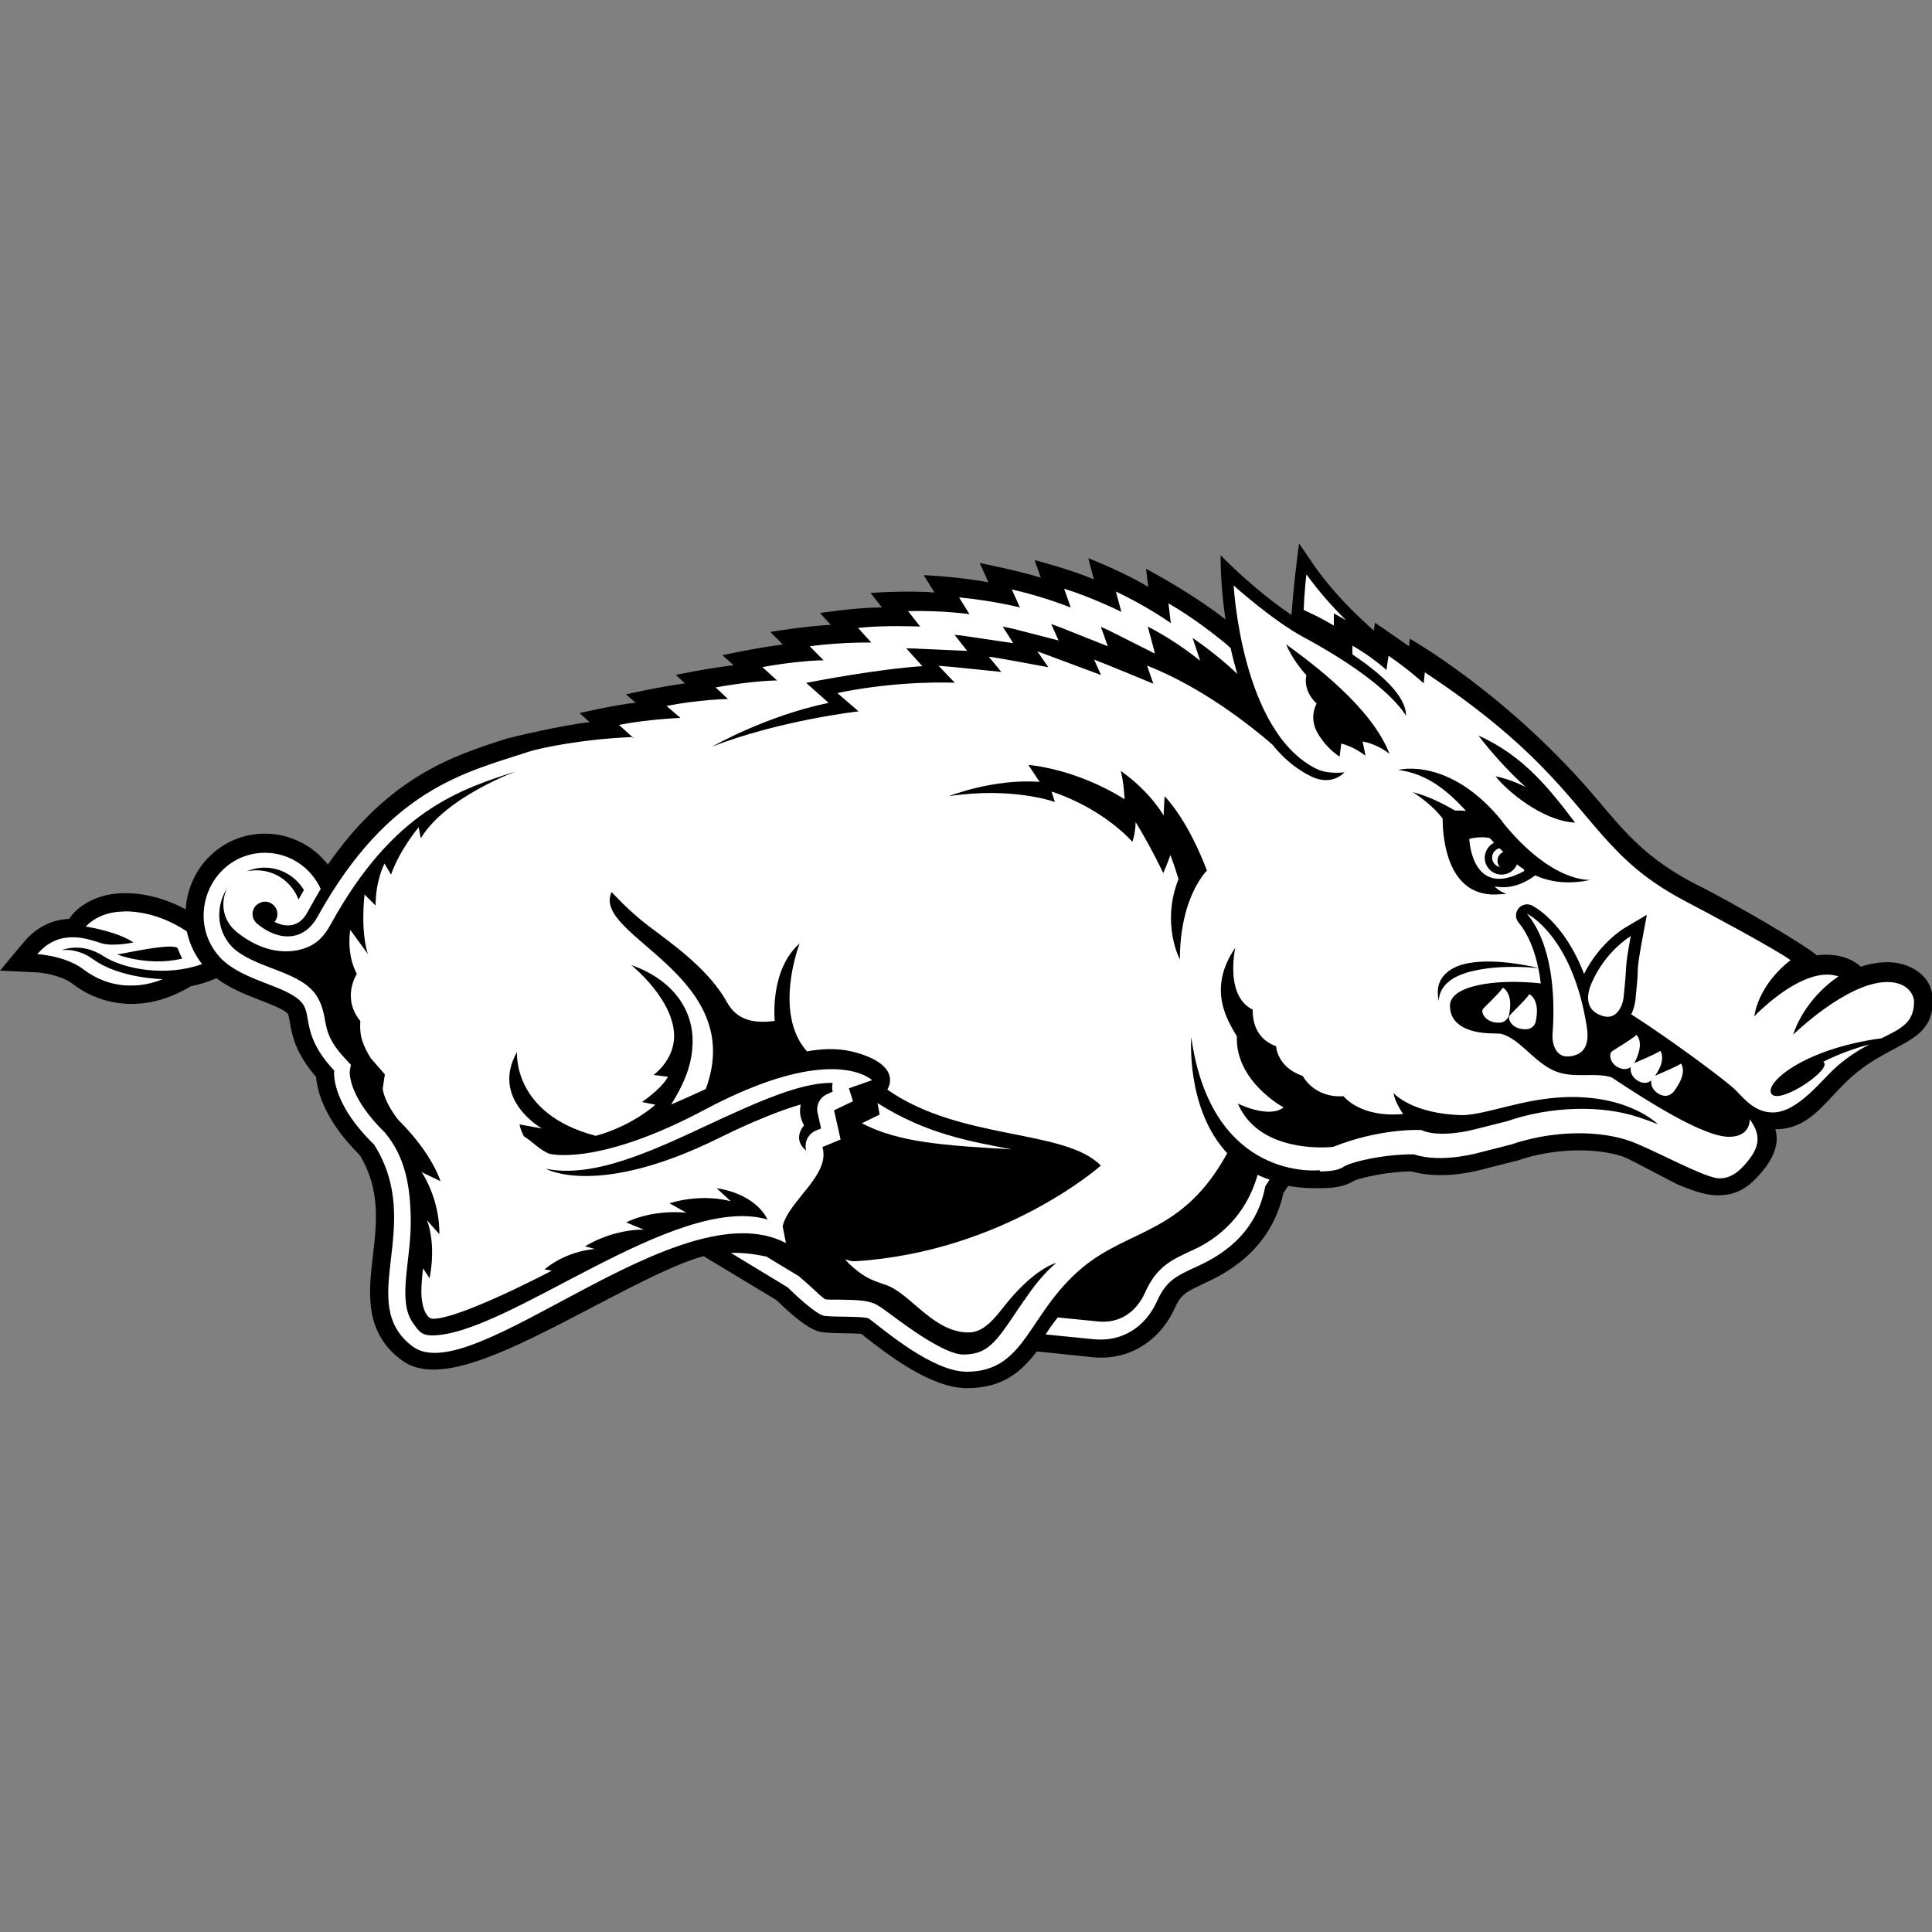 <?xml version="1.0" encoding="UTF-8"?>
<svg xmlns="http://www.w3.org/2000/svg" id="Layer_122" data-name="Layer 122" viewBox="0 0 100 100">
  <rect x="0" y="0" width="100" height="100" fill="#808080" stroke="none"/>
  <defs>
    <style>
      .cls-1 {
        fill: #fff;
      }
    </style>
  </defs>
  <path d="M97.76,49.8c-.86,0-1.44.24-1.44.24-.92-.84-2.28-.59-2.28-.59-.6-.54-4.46-2.8-6.34-3.72-2.43-1.27-3.55-2.59-4.96-4.27-4.64-5.52-9.77-8.4-9.77-8.4l-.04.39c-.17-.12-1.76-1.22-1.76-1.22l-.06.41c-1-.89-2.02-1.89-3.01-3.25l-.86-1.26c-.3,2.19-.39,3.7-.39,3.7-2-1.34-3.67-3.09-3.67-3.09,0,0-.03,1.44.25,3.32-1.79-1.4-4.11-2.62-4.11-2.62l.11.94c-1.13-.71-3.1-1.49-3.1-1.49l.29,1.1c-1.17-.51-3.07-1-3.07-1l.32.91c-1.31-.4-3.16-.76-3.16-.76l.45,1c-1.58-.3-3.35-.37-3.35-.37l.56.9c-1.35-.12-3.31.02-3.31.02l.59.75c-1.37,0-3.21.29-3.21.29l.56.61c-1.43.08-3.13.37-3.13.37l.65.65c-1.14.13-3.13.55-3.13.55l.58.52c-1.34.16-2.99.5-2.99.5l.47.44c-1.4.19-3.05.57-3.05.57l.5.43c-1.16.13-2.9.54-2.9.54l.52.47c-1.23.11-4.13.8-4.26.84-2.76.88-6.11,1.95-9.29,6.53-.77-.99-1.97-1.6-3.26-1.6-2.19,0-3.96,1.71-4.1,3.92-.77-.42-1.87-.84-3.15-.84-1.8,0-2.65,1.02-2.74,1.14,0,0-.06.08-.15.19-.76.04-1.61.33-2.34,1.21C1.21,48.78,0,50.24,0,50.24l1.9.09c.32.02,1.29.15,1.88.61,1.38,1.06,3.64,1.59,6.09.11.46-.09.91-.23,1.33-.42.69.53,1.52.85,2.27,1.14.58.23,1.24.48,1.43.71.04.04.07.26.1.42.11.65.28,1.6,1.36,2.84.06.75.44,2.24,2.26,4.05,1.08,1.77.88,3.52.68,5.22-.22,1.87-.47,3.98,1.53,5.42,1.91,1.38,5.63-.57,9.93-2.82,2.1-1.1,4.27-2.23,5.66-2.59l3.78,2.28c1.55,1.53,2.14,1.62,2.33,1.65.26.04.67.05,1.13.06.27,0,.69.01.92.03.07.05.14.1.21.17,1.19.92,3.39,2.64,5.26,2.64s2.81-.86,3.62-1.9c0,0,2.89.3,2.9.3,1.82.18,3.45-.8,4.24-2.55.31-.7.59-.83,1.43-1.23l.12-.06c.85-.39,3.39-1.56,4.07-4.66.07-.1.15-.23.25-.37.71.13,1.3.12,1.64.12h.11c.88,0,1.38-.2,1.66-.39.45-.18,1.78-.47,2.97-.48,1.41.41,3.03.06,3.51-.06l1.92-.49h.04s.04-.02.04-.02c1.77-.61,3.96-.69,5.45-.19.32.11,2.67,1.39,2.96,1.5.77.3,1.43.55,2.15.49.67-.03,1.27-.33,1.82-.93.32-.34,1.28-1.37.94-2.48,1.86,0,2.63-1.56,3.98-2.74,2.1-1.84,4.17-1.67,4.17-3.92,0-1.43-1.39-1.98-2.24-1.98"></path>
  <path class="cls-1" d="M67.62,29.74s-.1.74-.14,1.83l.4.19c.41.19.8.41,1.16.62v-.63l.63.35c-.68-.67-1.37-1.43-2.04-2.36h0ZM63.85,30.25s.39,7.64,4.3,9.55c.62.3,1.44.17,1.44.17,0,0-.63.76-1.74.21-.79-.39-1.45-.96-1.99-1.64-1.07-.93-3.61-2.96-6.49-4.09.17.49.33.94.33.94,0,0-2.7-1.12-3.07-1.25.19.42.36.8.36.8l-3.3-1.23h0s0,0,0,0c0,0,.32.46.48.69.05.08.09.13.09.13,0,0-.01,0-.03,0-.3-.06-2.67-.5-3.05-.54.34.41.65.79.65.79,0,0-2.83-.3-3.25-.32.43.45.84.88.84.88,0,0-2.77-.15-6.08.53l1.1.95s-4.03.45-7.57,1.82c0,0,2.77-1.59,6.02-2.26l-1.17-1.04s.01,0,.04,0c.4-.08,3.69-.71,5.98-.86,0,0-.41-.45-.83-.92.4,0,.66.02.67.02l2.48.11s-.31-.39-.65-.83c.38.03.6.07.6.07l2.43.36s-.25-.41-.54-.86c.37.08.59.13.6.13l2.29.59s-.18-.4-.38-.85c.36.13.58.21.59.22l2.34.93s-.17-.48-.36-1.01c.34.15.55.26.55.26l2.25,1.13s-.19-.74-.37-1.4c1.64.85,2.69,1.77,2.71,1.77l-.39-1.18s1.25.84,2.31,1.86c-.13-.45-.25-.89-.34-1.33-.27-.26-.47-.41-.55-.47-.03-.02-.04-.03-.04-.03,0,0-1.28-1.05-2.63-1.82l.12,1.02s-1.27-.9-2.84-1.63l.28,1.05s-1.48-.74-2.96-1.2l.34.97s-.02,0-.06-.02c-.29-.11-1.55-.59-2.99-.91h0s0,0,0,0l.42.93s-1.32-.34-3.15-.52l.54.87s-1.32-.2-3.18-.16l.63.8s-1.88-.08-3.22.07l.69.76s-1.44-.04-3.19.19l.72.73s-.09,0-.24,0c-.47.02-1.58.1-2.93.35h0s0,0,0,0l.76.69s-1.18,0-3.18.36l.64.6s-1.52.03-3.18.36l.72.62s-1.65.06-3.18.36l.75.68s-.03,0-.04,0c-.01-.03-.02-.05-.02-.05-2.53.1-4.77.56-5.4.77-3.17,1.05-7.2,1.86-10.9,8.54-.68,1.23-1.94,1.31-3.1.37-.15-.12-.26-.31-.26-.52,0-.09.02-.17.05-.25.03-.07.07-.13.12-.18,0,0,.01-.02.02-.02.05-.05.1-.08.16-.11.02,0,.03-.02.05-.03.08-.03.16-.05.25-.05.35,0,.64.29.64.64,0,.16-.06.3-.15.41.32.16.63.21.9.16.08-.02.16-.04.24-.08.23-.11.42-.31.58-.61.22-.41.45-.8.67-1.18-.5-1.1-1.6-1.87-2.89-1.87-1.75,0-3.12,1.42-3.17,3.17-.02.89.32,1.7.9,2.3,1.19,1.2,3.48,1.41,4.2,2.31.52.66-.05,1.68,1.66,3.49,0,0-.25,1.58,2.06,3.83,2.67,4.2-1.02,8.22,2.01,10.46,3.09,2.28,13.79-8.25,19.31-5.36l-.17-.87c.31-1.33,2.49-2.65,2.06-4.1l.94-.39-.34-1.51.98-.47-.21-.67,1.2-.42s-2.01-2.01-8.65,1.52c-5.57,2.97-8.05,2.29-8.05,2.29-.53-.21-.88-.64-1.32-.9-.09-.17-.19-.39-.23-.62l1.16.21s-2.68-1.5-1.29-3.96c0,0-.26,3.21,4.08,4.34,1.92-.53,3.08-1.61,3.08-1.61l-.69-.14c1.17-.83,1.34-1.31,1.34-1.31l-.74-.09c.18-.15.34-.3.47-.46.39-.47.56-.96.59-1.44.09-1.93-2.2-3.78-2.22-3.79,1.88.65,3.14,2.03,3.18,3.86,0,.33-.02.68-.1,1.04-.11.54-.33,1.11-.65,1.7,0,0-.18.33-.36.62.6-.26,1.2-.53,1.79-.8,2.19-5.91-5.97-7.94-4.87-10.2,0,0,.87.98,1.95,1.79,1.17.88,2.88,2.08,3.87,3.66.28.46.67,1.5,2.62,1.22,0,0-.28-2.63,1.29-4.01,0,0-1.4,3.59.38,5.59.64-.12,1.49-.19,2.3,0,1.53.36,2.34,1.08,1.86,1.98,3.78,2.65,9.19,2.02,11.05,3.93,0,0-5,4.45-12.68,4.95-.23.01-.4-.03-.55-.11.07.12.19.24.42.44.54.46.84.62,1.66.89,1.22.4,2.33,2.25,4.01,2.45.68.08,1.17-.09,2.05-1.23,1.62-2.09,2.78-2.35,2.78-2.35-.92.78-1.42,1.61-1.94,2.34-.08.12-.16.24-.24.36-.98,1.45-1.42,2.04-2.64,2.04-.95,0-2.96-1.49-3.71-2.05-.49-.36-.69-.51-.92-.6-.4-.16-.94-.18-1.79-.19-.06,0-.12,0-.19,0-.2,0-.41,0-.53-.02-.02-.01-.05-.03-.07-.05-.14-.1-.35-.3-.51-.45-.23-.21-.49-.45-.79-.7l-1.67-1.01c-.56-.12-1.21-.21-1.84-.19l2.95,1.79s.02.02.06.06c.27.27,1.4,1.34,1.83,1.41.49.07,2.13,0,2.32.15.87.66,3.31,2.74,5.05,2.74,3.08,0,3.15-3.04,6-5.4,2.45-2.03,5.19-1.72,7.48-5.91-2.15-2.31-1.86-6-1.86-6,1.06,7.53,6.65,6.88,6.65,6.88v.06s.1,0,.1,0c.92,0,1.18-.27,1.18-.27.07-.03.16-.07.26-.11.7-.25,2.12-.52,3.34-.5.74.25,1.6.21,2.25.13.43-.06.76-.13.89-.16l1.92-.49c.45-.16.94-.28,1.45-.38,1.53-.29,3.25-.27,4.61.19.95.32,3.02,1.45,4.14,1.83.26.09.47.13.6.12.4-.01.78-.19,1.19-.63.78-.84,1.01-1.52.32-2.43,0,0,.08.91-1.07.91-1.34,0-4.27-1.88-6.08-3.08-.91-.28-1.99.1-2.99-.35-1.06-.48-1.74-1.63-2.72-1.9-.14-.01-.26-.02-.37-.02-1.07,0-2.28-.3-2.28-1.44,0-1.02,2.29-1.41,4.7-1.15-.03-.26-.07-.53-.13-.79-1.74-.17-3.4,0-4.29.47-.72.39-.85.91-.86,1.22-.05-.2-.06-.41-.04-.62.03-.29.2-.83.99-1.16.91-.38,2.53-.31,4.2.08-.18-.86-.49-1.71-1.02-2.35-.17-.21-.18-.5-.01-.72.16-.21.45-.28.69-.17.08.04,1.66.82,2.71,3.55.8-1.6,2.06-2.36,2.12-2.39l1.13-.67-.24,1.29c-.18.99-.21,1.24-.23,1.55,0,.04,0,.09,0,.14-.01.27-.04.64-.12,1.42-.03.23-.09.5-.22.75,1.95,1.24,4.98,3.48,5.43,3.95.49.51,1.02,1.13,1.9,1.13,1.31,0,2.53-1.71,3.36-2.42.58-.5,1.14-.84,1.64-1.1-.71.18-1.61.5-2.39.9.55.34-2.19,2.2-2.66,1.68-.46-.51,1.55-2.34,5.68-2.9,1.01-.5,1.68-.81,1.68-1.89,0-.34-.31-1.02-1.39-1.02-2.09,0-4.87,2.73-4.87,2.73.66-1.98,2.35-3.02,2.35-3.02h0,0c-1.37-.47-3.14.93-3.94,1.66-.27.24-.42.41-.42.41.29-1.79,1.88-2.91,1.88-2.91-.79-.59-4.82-2.73-5.42-3.04-1.2-.63-2.11-1.27-2.88-1.96-.22-.2-.43-.39-.63-.6-2.31-2.32-3.68-5.12-10-9.3h0l-.06.57s-.74-.69-1.82-1.43l-.11.74s-.05-.04-.13-.12c-.26-.22-.87-.71-1.63-1.14h0v.45c1.41.95,2.8,2.14,2.77,3.18,0,0-.81-1.65-5.28-4.06-1.62-.87-3.63-2.68-3.63-2.68h0ZM66.57,33.35c1.39,1.01,4.43,3.27,5.35,5.67,0,0-.57-.49-1.39-.64l.15.74s-.61-.49-1.26-.63l-.08.67s-.61-.34-1.12-1.18c-.51-.84-.07-1.56-.07-1.56-.76-.72-.53-1.47-.53-1.47-.74-.8-1.05-1.6-1.05-1.6h0ZM76.54,38.08c2.35,1.05,3.69,2.8,4.99,4.5-1.71-.09-3.56-1.67-4.12-2.4.57.12,1.08.32,1.55.55-.9-.82-1.75-1.76-2.43-2.65h0ZM53.2,39.59s2.41.15,5.01,1.78c0,0-.04-.88-.2-1.47,1.54,1.09,2.22,2.31,2.22,2.31,0,0,.01-.42.05-1,1.15,1.25,1.92,3.13,2.19,3.85,0,0-.63.61-1.05,2,0,0,0,0,0,0h0c-.2.68-.35,1.54-.35,2.6,0,0-.99-1.84-.07-4.16-.12-.4-.26-.82-.42-1.24-.2.55-.37.93-.37.93,0,0-.61-1.3-1.43-2.64-.01.61-.17,1.02-.17,1.02,0,0-1.44-1.69-4.18-2.6l.17.54s-2.18-.8-5.49-.3c0,0,2.31-.92,4.7-.74l-.59-.89h0ZM26.78,39.9s-3.69,1.32-5,3.49l-.11-.57s-.97,1.14-1.43,2.45l-.34-.57h0s-.46.86-.46,2.17l-.57-.57s-.23,1.82.17,3.08l-.91-1.25s-.23,1.2.34,2.28c0,0-.81,1.22.18,2.44-.02.53-.04.98.54,1.92l.73.84-.11.74c.01.13.11.72.8,1.61,1.78,1.76,2.19,3.18,2.19,3.18l-.97-.47c1,1.6.91,3.21.91,3.21l-.64-.72c.51,1.37.13,3,.13,3l-.33-.51s-.09.59-.09,1.25.23,1.36.6,1.36c1.43,0,6.15-2.49,6.15-2.49l-.38-.07c1.23-1,2.62-1.05,2.62-1.05l-.52-.14c1.18-.7,2.3-.84,2.79-.86.16,0,.26,0,.26,0l-.92-.38c1.46-.71,3.12-.5,3.12-.5l-.88-.49c1.8-.54,3.18-.1,3.18-.1l-.74-.68c2.14.34,2.63,1.62,2.63,1.62-4.77-1.39-13.48,6-17.36,6-.57,0-.71-.26-.99-.65-.81-1.15-.11-3.18-.11-5.18s-.33-3.45-1.33-4.66c-.46-.45-.81-.87-1.07-1.24-.78-1.12-.76-1.84-.76-1.91l.06-.37-.27-.29c-.95-1-.99-1.61-1.1-2.19-.07-.38-.21-.86-.52-1.25-.48-.6-1.3-.92-2.16-1.25-.79-.3-1.6-.62-2.1-1.12-.44-.46-.68-1.07-.66-1.71.01-.49.16-.94.4-1.31-.12.25-.19.54-.19.84,0,.54.25,1.05.68,1.4,1,.81,2.1,1.15,3.12.96.91-.18,1.36-.62,1.77-1.37,3.24-5.87,6.66-6.96,9.66-7.92h0ZM76.39,42.54c.12.14.25.29.37.43-.59-.13-1.16-.21-1.46-.24.4-.12.76-.19,1.09-.19h0ZM75.22,43.1l.44.09c0,.4.06,1.34.5,2-.66-.46-.94-1.45-.94-2.09h0ZM13.7,44.91c.84,0,1.61.45,2.03,1.16-.09.16-.19.33-.28.49-.13-.35-.35-.67-.64-.93-.57-.51-1.33-.68-2.04-.53.28-.12.6-.19.92-.19h0ZM6.44,47.18c-1.04,0-1.64.44-1.88.66-.08.07-.12.12-.12.12,0,0,1.58.23,2.47.82,0,0-1.06.23-1.67.04-.61-.19-2.15-.82-3.31.57,0,0,.2,0,.51.06.51.08,1.3.28,1.9.74.61.46,1.4.8,2.32.82.18,0,.37,0,.56-.02.39-.04.79-.14,1.21-.31,0,0-2.24-.03-3.61-1.03-.84-.61-1.63-.47-1.63-.47,0,0,1.01-.44,2.15.3,1.07.7,3.29,1.09,5.12.42-.1-.12-.19-.25-.27-.39-.25-.4-.42-.84-.52-1.3-.62-.42-1.8-1.04-3.23-1.04h0ZM8.59,49c.29-.02.51,0,.6.07.08.21.16.39.24.55-.44.1-.9.15-1.34.14-.3,0-.59-.03-.87-.07-.42-.06-.82-.16-1.16-.29.18-.01,1.67-.35,2.54-.4h0ZM63.94,49.03s0,.04-.02.11c-.03.17-.09.54-.09.97,0,.77.18,1.74,1.01,2.15,0,0,0,.02,0,.06,0,.28.03,1.42,1.21,1.83,0,0,.04,1.09,1.38,1.54,0,0,.57,1.15,2.11,1.05,0,0,.86,1.13,3.09.92,0,0-.44-.61-.5-1.08,0,0,.96,1.1,3.62,1.14,1.33-.07,3.01-.83,5.2-.93,3.36-.14,4.86,1.4,4.86,1.4-.29-.12-.62-.24-.99-.36-1.92-.65-4.59-.57-6.8.2l-1.83.46s-1.68.43-2.63,0c0,0-2.07-.12-4.55.87,0,0-.24.03-.61.03-1.11,0-3.45-.24-4.33-2.27,0,0,1.6.8,2.37.2,0,0-2.51-1.34-2.42-3.68-.39-.69-1.61-2.39-.07-4.6h0ZM43.1,56.06c-.04.14-.04.29,0,.44l-.32.15c-.36.17-.55.57-.46.96l.18.8-.27.11c-.41.17-.62.62-.5,1.04-.28-.23-.37-.47-.37-.69,0-.35.26-.62.26-.62h0c-.14-.24-.19-.46-.21-.65,0-.04,0-.07,0-.11,0-.2.04-.32.04-.32h0s-1.46.36-4.25,1.74c-6.31,3.12-8.96,1.58-8.96,1.58,2.45.52,5.51-.91,8.46-2.29.58-.27,1.16-.54,1.73-.79,1.72-.76,3.37-1.38,4.65-1.36h0ZM65.1,60.79c-.74,2.61-2.65,3.59-3.39,3.93l-.14.06c-.96.45-1.72.81-2.3,2.12-.48,1.06-1.35,1.6-2.42,1.5,0,0-1.39-.14-2.1-.21-.13.16-.25.32-.37.49l-.26.39,2.5.25c1.43.14,2.66-.6,3.28-2,.46-1.02.99-1.27,1.89-1.69.69-.33,3.15-1.3,3.7-4.22,0,0,.08-.14.22-.35-.22-.08-.43-.16-.63-.26h0Z"></path>
  <path d="M77.77,42.53c-2.74-3.4-5.4-2.68-5.4-2.68,1.52.2,2.56,1.09,3.51,2.12-.21-.02-.41-.02-.58-.02-.56-.33-1.38-.75-2.18-.95,0,0,.95.57,1.55,1.37,0,.69.11,3.43,2.09,3.87.14.03.29.05.45.06.16,0,.33,0,.52-.02.07,0,.15,0,.23-.01-.48-.2-.59-.39-.59-.39.94.19,1.74-.3,2.09-.57.79.35,1.71.48,2.88.23,0,0-1.97.23-4.57-2.99"></path>
  <path class="cls-1" d="M76.62,43.34c-.18,0-.37.03-.57.08,0,0,.11,3.17,2.85,1.66,0,0-.01-.04-.04-.1-.12-.07-.23-.15-.34-.24-.13.31-.44.53-.8.53-.48,0-.87-.39-.87-.87,0-.34.2-.64.48-.78-.07-.08-.15-.16-.22-.24-.15-.03-.32-.05-.49-.04h0ZM77.61,43.91c-.22.05-.38.25-.38.48s.17.44.4.49c-.08-.09-.12-.2-.12-.33,0-.2.12-.38.3-.45-.06-.06-.13-.13-.19-.19ZM79.03,47.29c1.31,1.57,1.48,4.23,1.33,6.22-.04.48.15,1.23.84,1.17.97-.08,1.04-.84.93-1.55-.75-4.73-3.1-5.84-3.1-5.84h0ZM84.41,48.45s-1.33.78-2.04,2.46c-.28.66-.31,1.43.63,1.69.67.18.99-.51,1.04-1,.21-1.98.02-1.24.37-3.16h0ZM77.79,51.12c-.25.36-.87.91-1.04,1.12-.09.12.05.58.63.68.13.02.24.02.34,0,.14-.03.22-.1.28-.18.06-.07.1-.15.11-.21.04-.21.06-.39.06-.54,0-.31-.08-.53-.19-.69-.06-.08-.12-.14-.2-.18h0ZM79.16,51.46c-.25.36-.87.91-1.03,1.12-.09.12.05.59.63.68.54.09.7-.23.73-.39.17-.82-.04-1.22-.32-1.41ZM84.71,53.56c-.34.3-1.08.71-1.3.88-.05.04-.08.15-.06.27.02.18.14.41.43.55.29.13.5.07.63-.03-.04.19.02.48.33.69.34.22.59.12.73,0-.03.19.03.47.34.67.43.28.72.04.83-.1.53-.71.54-1.16.37-1.44-.35.22-1.02.48-1.34.63.21-.31.32-.57.35-.78.03-.21,0-.38-.08-.51-.17.11-.41.22-.65.33-.27.12-.54.23-.7.31.4-.77.33-1.21.12-1.46h0ZM45.42,57.09l.11.6-.92.45c1.86.98,4.2,1.15,7.75,1.35-2.16-.42-4.39-.78-6.95-2.4h0Z"></path>
</svg>
